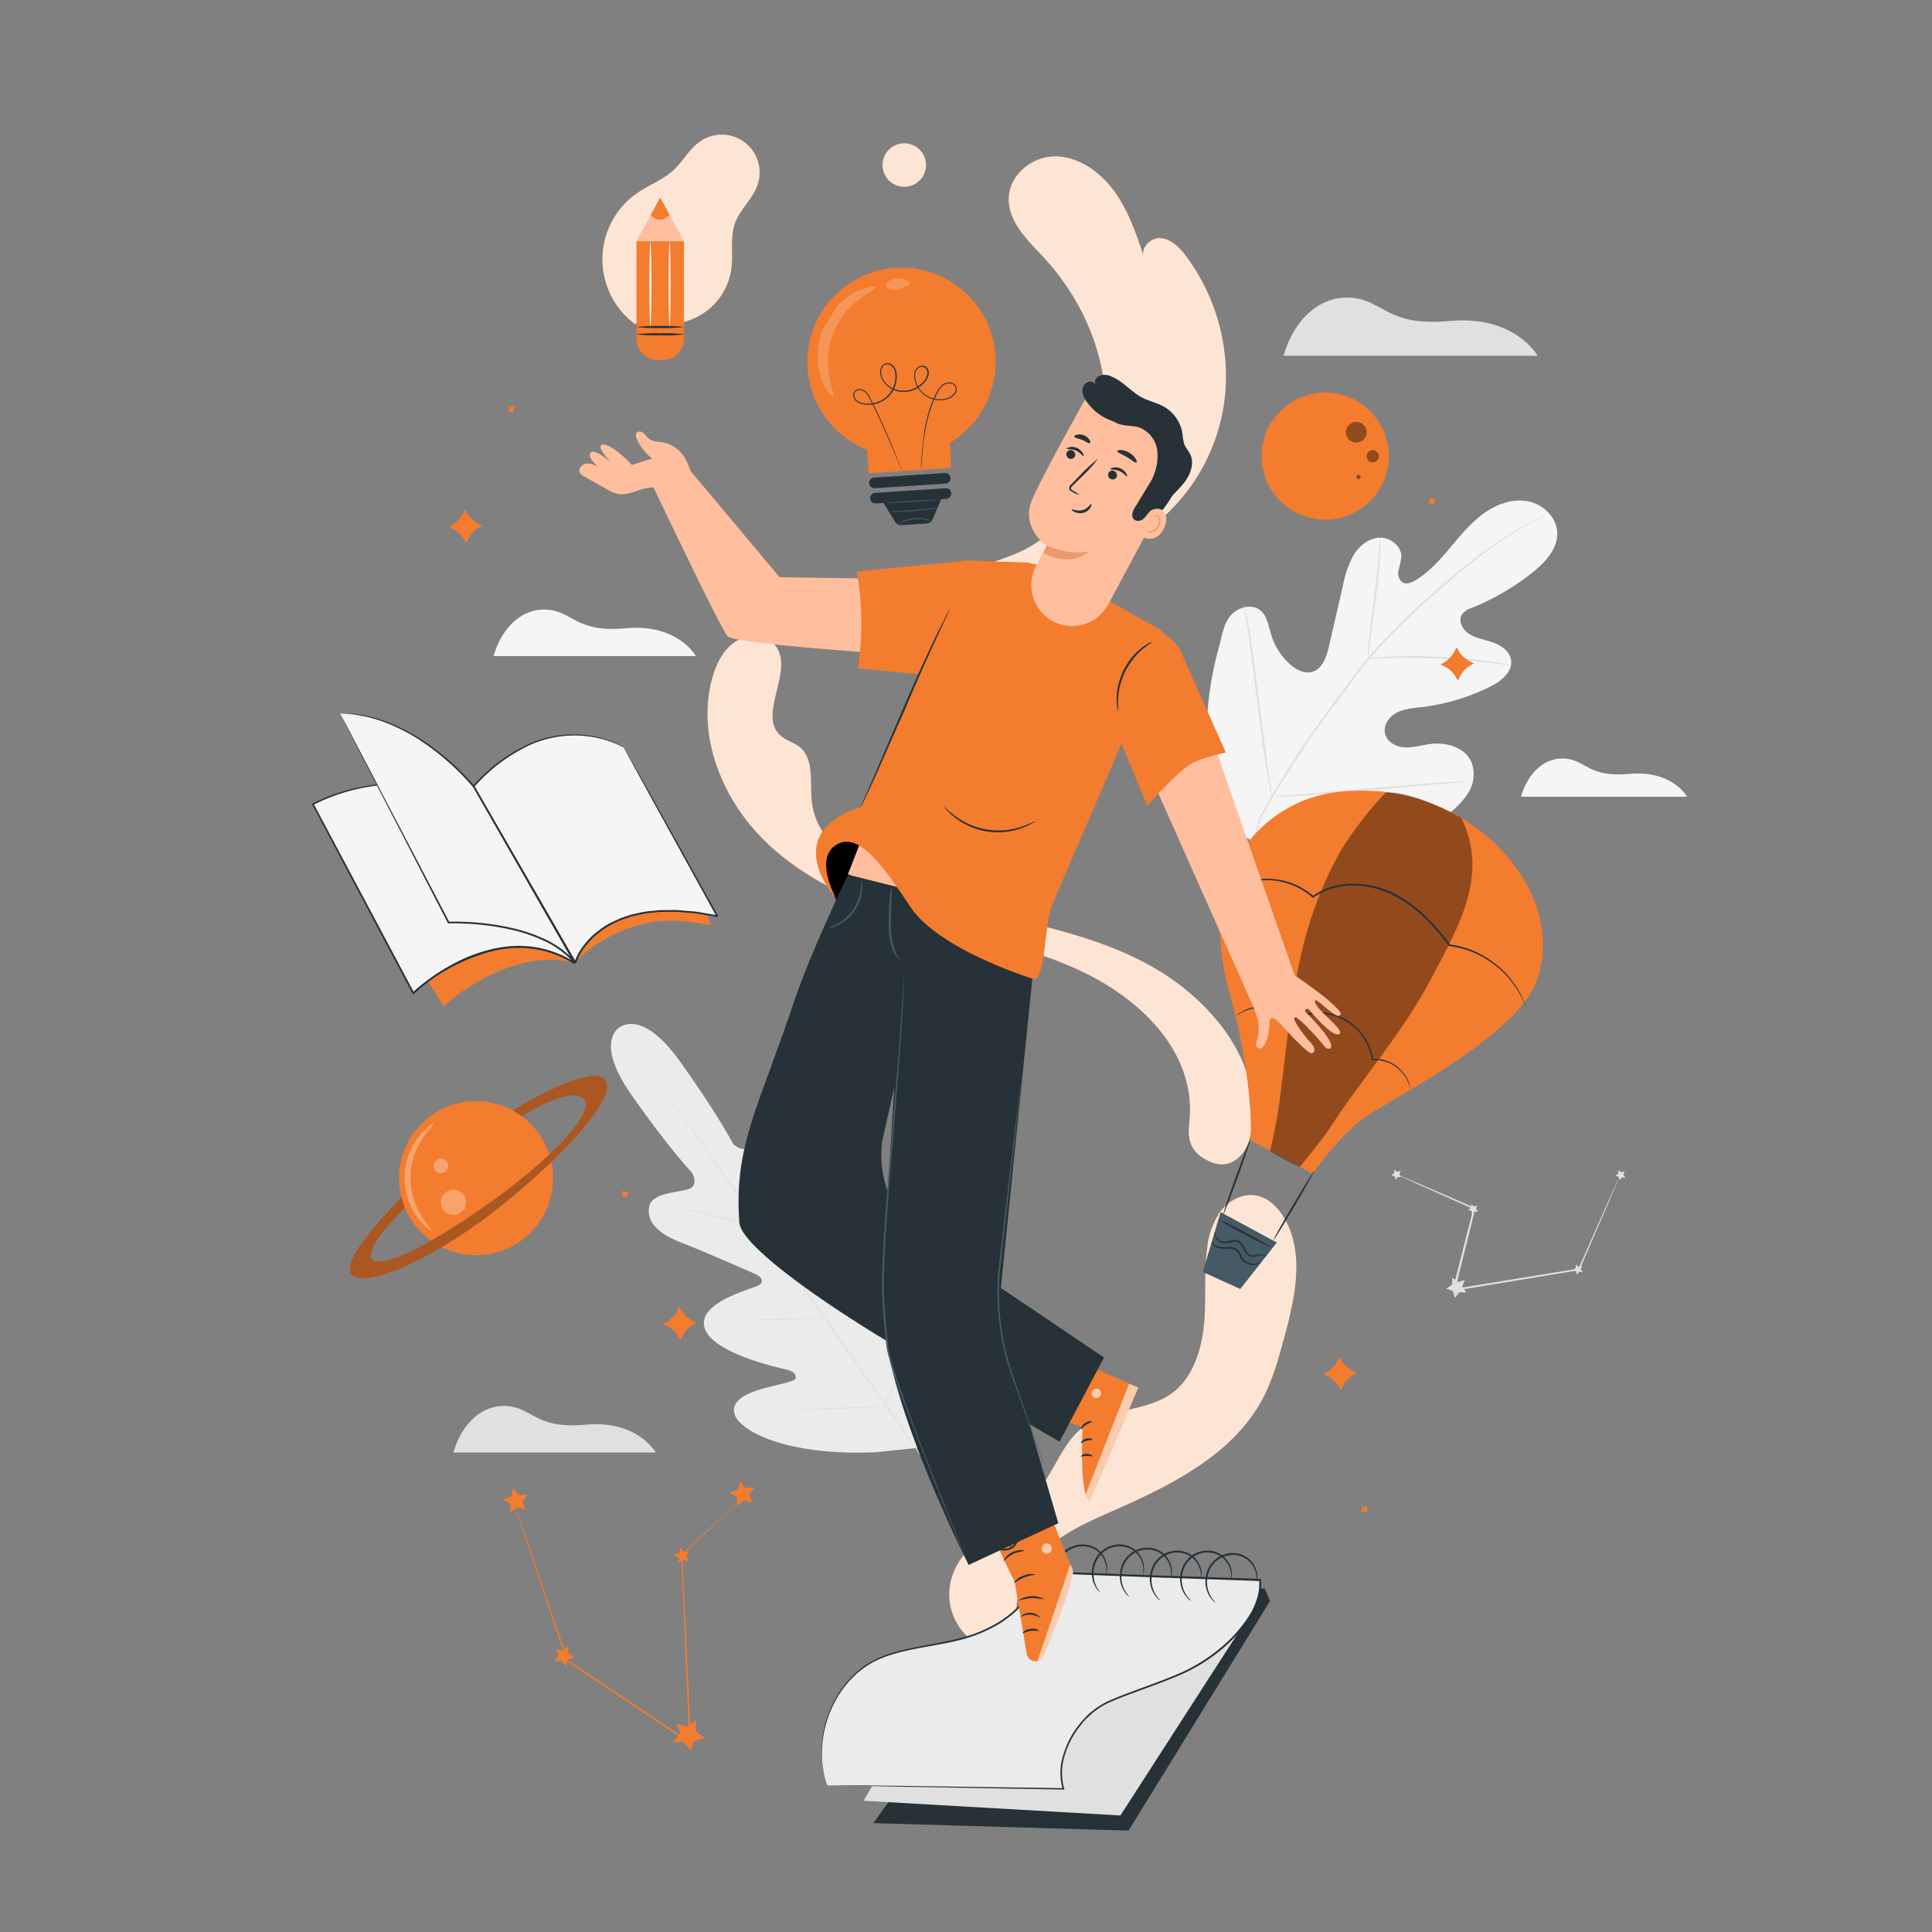 <svg xmlns="http://www.w3.org/2000/svg" xmlns:xlink="http://www.w3.org/1999/xlink" viewBox="0 0 500 500" xmlns:v="https://vecta.io/nano"><rect x="0" y="0" width="500" height="500" fill="#808080" stroke="none"/><style><![CDATA[.B{fill:#f37c2f}.C{fill:#263238}.D{fill:#fff}.E{fill:#f5f5f5}.F{opacity:.8}.G{fill:#ffbe9d}.H{opacity:.4}.I{fill:#e0e0e0}.J{fill:#455a64}]]></style><path d="M332.18 92.08h65.75s-5.81-10.58-22.74-9c-16.16 1.47-17-5.21-25.2-6s-15.07 5.41-17.81 15z" class="I"/><path d="M160.32 265.9s-6.59 3.56 3 17.32 15.83 20.36 15.83 20.36 1.82 3.25-1 4.18-9.33.8-10.13 4.51c-.83 3.86 2.32 7 8.14 9.25s18.4 7.78 19.53 8.28 2.37 1.95.55 2.89-15.93 4.41-13.89 11 19.32 10.32 21.2 10.76 2.41 1.14 2.4 2.14-4.86 1.72-8.84 2.87-8.38 3.19-6.88 6.9 12.36 10.44 36.34 9.49l11.08-1.16 4.72-10.15c8.77-22.33 6-34.8 3-37.44s-6.38.86-8.77 4.24-4.67 7.72-5.62 7.4-1.43-1.05-1.23-3 2.37-19.46-3.19-23.56-13.48 8.08-15 9.49-2.45-.25-2.55-1.47-1.15-14.91-1.4-21.17-2.14-10.24-6.05-10.72-5.78 5.72-7.59 8.08-4.28-.43-4.28-.43-4.19-8.06-14-21.64-15.5-8.32-15.5-8.32" fill="#ebebeb"/><g class="I"><path d="M238.58 377.22l-30.45-43.39-27.7-39.35-8.46-11.87-2.3-3.24-.59-.84-.19-.3a4.36 4.36 0 0 0 .22.28l.62.82 2.35 3.2 8.55 11.81 27.78 39.29 30.37 43.44"/><path d="M177.12 312.83a4.23 4.23 0 0 1 .8.11l2.15.44 7 1.72 7 1.87 2.12.56a3.31 3.31 0 0 1 .77.23 3.63 3.63 0 0 1-.8-.1l-2.15-.45-7-1.77-7-1.82-2.12-.55a3 3 0 0 1-.77-.24zm20.5 4.17c-.1 0 .93-5.2 2.29-11.56s2.55-11.51 2.64-11.49-.93 5.19-2.3 11.56L197.62 317zm15.5 24.33a3.35 3.35 0 0 1 .35-.74l1.06-2 3.37-6.56 3.08-6.69.9-2.05a2.83 2.83 0 0 1 .37-.74 4.48 4.48 0 0 1-.24.79l-.8 2.09-3 6.76-3.47 6.52-1.16 1.91a4.44 4.44 0 0 1-.46.71zm-19.36.36a2.52 2.52 0 0 1 .75-.09l2.07-.12 6.81-.27 6.82-.16h2.07a4.39 4.39 0 0 1 .76 0 2.82 2.82 0 0 1-.76.1l-2.06.12-6.82.26-6.82.16h-2.06a3.26 3.26 0 0 1-.76 0zM204.71 365a4.59 4.59 0 0 1 1-.11l2.65-.16 8.73-.41 8.73-.3 2.65-.06a6.28 6.28 0 0 1 1 0 6.15 6.15 0 0 1-1 .11l-2.65.16-8.73.41-8.73.3-2.65.06a6.09 6.09 0 0 1-1 0zm24.1-1.2a6.17 6.17 0 0 1 .42-.95l1.26-2.55 4-8.45 3.72-8.59 1.09-2.62a6.91 6.91 0 0 1 .43-.94 5.18 5.18 0 0 1-.31 1l-1 2.66-3.63 8.64-4.11 8.42-1.36 2.5a6.8 6.8 0 0 1-.51.88z"/></g><path d="M321.8 216.22c-11.9-13.35-10.76-32.62-6.25-49.11.75-2.76 1.14-5.76 3-7.88s5.38-3.06 7.59-1.3c1.83 1.46 2.16 4.07 2.84 6.33a16.69 16.69 0 0 0 5 7.76c1.55 1.34 3.6 2.41 5.58 1.87 2.71-.76 3.77-4 4.41-6.77q1.77-7.73 3.56-15.46a26.84 26.84 0 0 1 2.77-8c1.48-2.42 4-4.4 6.76-4.51s5.69 2.17 5.6 5a26.31 26.31 0 0 1-.73 3.46 3 3 0 0 0 1.05 3.13c1 .59 2.31.07 3.33-.55 3.51-2.11 6.3-5.24 8.95-8.39s5.27-6.38 8.58-8.81 7.45-4 11.46-3.28 7.64 4.16 7.72 8.27-3.12 7.55-6.34 10.11a63.37 63.37 0 0 1-15.68 9.19 5.18 5.18 0 0 0-2.69 1.8c-1 1.7.27 3.94 1.94 5 1.9 1.17 4.18 1.49 6.28 2.25s4.2 2.27 4.53 4.49c.46 3.09-2.6 5.49-5.38 6.88a54.43 54.43 0 0 1-17.74 5.3c-2.21.26-4.5.41-6.48 1.44s-3.55 3.29-3 5.47 2.92 3.41 5.14 3.51 4.4-.59 6.61-.87c4.13-.54 9 .88 10.62 4.74a9 9 0 0 1-.9 8 20.64 20.64 0 0 1-5.8 5.83 54.6 54.6 0 0 1-26.44 10.56c-9.52 1-17.88-.14-25.87-5.41" class="E"/><g class="I"><path d="M324.22 217.82c2.16-6.44-.1-3.21 4.35-11a254.3 254.3 0 0 1 16.13-24.32q2.3-3.12 4.55-6.15c1.5-2 3-4 4.56-5.89a128.52 128.52 0 0 1 9.67-10.2c3.23-3.1 6.41-5.92 9.41-8.54s5.84-5 8.52-7.05a101.56 101.56 0 0 1 13.37-8.77c1.65-.91 3-1.57 3.85-2l1-.49.35-.15a1.93 1.93 0 0 1-.33.2l-1 .54-3.8 2.09a105.85 105.85 0 0 0-13.22 8.91c-2.66 2.07-5.48 4.46-8.46 7.08s-6.14 5.46-9.36 8.56a131.24 131.24 0 0 0-9.61 10.18c-1.56 1.86-3 3.85-4.53 5.87l-4.55 6.15A261.69 261.69 0 0 0 329 207.05c-4.46 7.77-2.22 4.49-4.42 10.89"/><path d="M354 170.48a6.27 6.27 0 0 1 0-1.24c0-.8.13-2 .26-3.37.26-2.85.76-6.76 1.32-11.07s1-8.22 1.21-11.06l.24-3.36a5.41 5.41 0 0 1 .13-1.23 6.09 6.09 0 0 1 .07 1.24c0 .79 0 2-.07 3.37-.12 2.86-.5 6.79-1.07 11.11l-1.46 11-.42 3.35a5.77 5.77 0 0 1-.21 1.26z"/><path d="M391 172.25a7.07 7.07 0 0 1-1.45-.16l-3.95-.54c-3.33-.42-8-.83-13.08-1.07s-9.77-.24-13.14-.15c-1.68 0-3 .1-4 .14a8.78 8.78 0 0 1-1.47 0 7.94 7.94 0 0 1 1.46-.22c.94-.1 2.3-.22 4-.3 3.37-.19 8-.24 13.18 0a131 131 0 0 1 13.11 1.23c1.66.25 3 .51 3.93.7a7.59 7.59 0 0 1 1.41.37zm-61.84 34.01a1.56 1.56 0 0 1-.14-.49l-.31-1.43-.95-5.28c-.75-4.47-1.59-10.68-2.43-17.55l-2.27-17.56-.79-5.3-.21-1.45a2.77 2.77 0 0 1 0-.51 1.88 1.88 0 0 1 .15.49l.3 1.43c.26 1.24.58 3 .95 5.28.75 4.47 1.59 10.68 2.43 17.55l2.27 17.56.79 5.31.21 1.44a2 2 0 0 1 0 .51z"/><path d="M379.93 202.23a1.68 1.68 0 0 1-.51.08l-1.48.14-5.44.44-17.93 1.62-18 1.47-5.45.27h-1.48a1.76 1.76 0 0 1-.52 0 2.05 2.05 0 0 1 .51-.08l1.48-.14 5.44-.44 17.93-1.62 18-1.46 5.46-.28h1.48a2.09 2.09 0 0 1 .51 0zM419.31 304a2.15 2.15 0 0 1-.16.47l-.55 1.33-2.13 5-7.71 17.83-.05.1h-.11l-24.22 4-8.12 1.33-.37.06.09-.36 5.34-21.05.11.23-14.23-6.36-3.93-1.79-1-.48a1.79 1.79 0 0 1-.34-.19l.36.13 1.05.43 4 1.69 14.3 6.2.16.07v.16l-5.25 21.08-.28-.3 8.12-1.34 24.23-3.94-.17.13 7.87-17.75 2.25-5 .6-1.31a3.31 3.31 0 0 1 .14-.37z"/><path d="M379.1 331.25l-.67 1.74 1.06 1.54-1.86-.09-1.13 1.48-.49-1.8-1.76-.62 1.56-1.02.05-1.86 1.45 1.17 1.79-.54zM362.47 303l-.33.87.52.76-.92-.05-.56.74-.25-.89-.87-.31.77-.51.03-.93.72.58.89-.26zm46.97 24.56l-.33.87.52.76-.92-.04-.56.74-.25-.9-.87-.3.77-.51.02-.93.73.58.89-.27zm-27.11-15.59l-.33.86.53.77-.93-.05-.56.74-.24-.9-.88-.3.78-.51.02-.93.72.58.89-.26zm38.11-8.84l-.33.87.53.76-.93-.04-.56.74-.24-.9-.88-.31.78-.5.02-.93.72.58.89-.27zm-303.1 72.78h52.36s-4.63-8.43-18.11-7.2c-12.87 1.17-13.52-4.15-20.07-4.8s-11.99 4.36-14.18 12z"/></g><path d="M127.74 169.79h52.35s-4.63-8.42-18.11-7.2c-12.86 1.18-13.52-4.14-20.06-4.79s-12 4.36-14.18 11.99zm265.88 36.41h43s-3.8-6.92-14.87-5.92c-10.58 1-11.12-3.4-16.49-3.94s-9.85 3.59-11.64 9.86z" class="E"/><use xlink:href="#B" class="B"/><g class="F D"><use xlink:href="#B"/></g><use xlink:href="#C" class="B"/><g class="F D"><use xlink:href="#C"/></g><path d="M231.88,37.52a5.62,5.62,0,1,0,.92-.29" class="B"/><g class="F D"><path d="M231.88,37.52a5.62,5.62,0,1,0,.92-.29"/></g><use xlink:href="#D" class="B"/><g class="F D"><use xlink:href="#D"/></g><use xlink:href="#E" class="B"/><g class="F D"><use xlink:href="#E"/></g><path d="M164.71 62.42H177a0 0 0 0 1 0 0v25.33a5.41 5.41 0 0 1-5.41 5.41h-1.46a5.41 5.41 0 0 1-5.41-5.41V62.42a0 0 0 0 1-.01 0z" class="B"/><path d="M164.71 62.42l6.14-11.27L177 62.42h-12.29z" class="G"/><path d="M168.42,55.61s1.87,2.81,4.87,0l-2.43-4.46Z" class="B"/><path d="M177.17 86.52a39 39 0 0 1-6.25.25 38.85 38.85 0 0 1-6.24-.25 38.85 38.85 0 0 1 6.24-.25 39 39 0 0 1 6.25.25zm-.17-1.89a37.41 37.41 0 0 1-6.12.25 37.41 37.41 0 0 1-6.12-.25 39.6 39.6 0 0 1 6.12-.24 39.6 39.6 0 0 1 6.12.24z" class="C"/><path d="M168.32 62.6c.13 0 .25 4.9.25 10.95s-.12 11-.25 11-.25-4.91-.25-11 .11-10.95.25-10.95zm4.97 0c.14 0 .25 4.9.25 10.95s-.11 11-.25 11-.25-4.91-.25-11 .11-10.95.25-10.95z" fill="#fafafa"/><path d="M271.49 408.72l55.83 2.39 1.35 3.25-36.6 59.4-66.06-1.93 45.48-63.11z" class="C"/><path d="M223.51 466.04l66.45 3.8 34.72-53.87-24.38 1.98-61.69 21.72-15.1 26.37z" class="I"/><path d="M214.17 462.05l61 1c-2.53-7.81 3.44-18.8 11.65-22.5 5.44-2.45 15.67-5.63 20.95-8.34 10-5.15 19.1-14.89 18.31-23.26l-25.08-.83-32-1.24c-2.68 7.94-8.4 13.13-17.1 16.26-7.78 2.8-16.64 2.79-24.24 6-12.22 5.12-18.09 21.71-13.54 32.94" fill="#ebebeb"/><g class="C"><path d="M214.17 462.05s-.06-.13-.15-.4l-.42-1.17a14.21 14.21 0 0 1-.52-2 20.31 20.31 0 0 1-.42-2.78 28.56 28.56 0 0 1 .48-7.76 29 29 0 0 1 3.92-9.68 23.55 23.55 0 0 1 1.75-2.46l1-1.2 1.13-1.15a10.55 10.55 0 0 1 1.22-1.09l1.31-1.05a22.44 22.44 0 0 1 3-1.78c4.23-2.13 9.28-3 14.54-4 2.64-.48 5.36-1 8.08-1.73a37.79 37.79 0 0 0 8.05-3.24 26.58 26.58 0 0 0 3.75-2.46 22.52 22.52 0 0 0 3.33-3.15 24 24 0 0 0 4.64-8.18l.06-.17h.17l26.65 1 28.62.94 1.78.06h.22v.22a13.62 13.62 0 0 1-.8 5.64 21.44 21.44 0 0 1-1.12 2.6 25.14 25.14 0 0 1-1.46 2.4 37.13 37.13 0 0 1-7.56 8 44.85 44.85 0 0 1-9.13 5.63c-3.22 1.45-6.48 2.63-9.67 3.81s-6.35 2.3-9.34 3.6a18.66 18.66 0 0 0-4.11 2.5c-.65.46-1.19 1.05-1.78 1.56s-1.1 1.13-1.57 1.76a22.66 22.66 0 0 0-4.27 8 14.9 14.9 0 0 0-.15 8.54l.09.27h-.28l-44.39-.78-12.31-.25-3.22-.09h-1.11 1.11 3.23l12.31.14 44.38.62-.19.26a15.2 15.2 0 0 1 .13-8.78 22.85 22.85 0 0 1 4.33-8.18c.47-.64 1.06-1.19 1.59-1.79s1.16-1.13 1.82-1.61a18.48 18.48 0 0 1 4.2-2.55c3-1.32 6.18-2.45 9.37-3.63s6.44-2.37 9.63-3.81a43.86 43.86 0 0 0 9-5.58 36.53 36.53 0 0 0 7.46-7.88 26.92 26.92 0 0 0 1.45-2.32 21 21 0 0 0 1.09-2.53 13.21 13.21 0 0 0 .78-5.43l.24.22-1.79-.05-28.61-1-26.66-1 .23-.16a24.68 24.68 0 0 1-4.74 8.33 22.8 22.8 0 0 1-3.4 3.2 26 26 0 0 1-3.82 2.49 37.53 37.53 0 0 1-8.14 3.26c-2.75.75-5.48 1.25-8.12 1.72-5.26.94-10.29 1.82-14.46 3.9a21.76 21.76 0 0 0-2.93 1.74c-.46.32-.87.69-1.3 1a10.37 10.37 0 0 0-1.21 1.08l-1.16 1.15c-.36.38-.67.8-1 1.19a22.1 22.1 0 0 0-1.75 2.42 28.6 28.6 0 0 0-3.93 9.58 28.07 28.07 0 0 0-.55 7.7 19.33 19.33 0 0 0 .38 2.77 14.24 14.24 0 0 0 .48 2l.38 1.19c.09.28.16.38.16.38z"/><path d="M286.19 407.87s.08-.39.14-1.09a6.15 6.15 0 0 0-.48-2.88 5.91 5.91 0 0 0-2.88-3.1 6.6 6.6 0 0 0-8.86 3.4 7.39 7.39 0 0 0-.59 4.25 7.28 7.28 0 0 0 1 2.74l.63.91a2.88 2.88 0 0 1-.78-.8 6.69 6.69 0 0 1-1.23-2.79 7.51 7.51 0 0 1 .51-4.5 7 7 0 0 1 9.48-3.62 6.16 6.16 0 0 1 3 3.38 5.85 5.85 0 0 1 .34 3 4.29 4.29 0 0 1-.2.81c-.02.21-.06.29-.08.29z"/><path d="M295.76 407.87c-.05 0 .08-.39.14-1.09a6.28 6.28 0 0 0-.48-2.88 5.94 5.94 0 0 0-2.89-3.1 6.61 6.61 0 0 0-8.86 3.4 7.38 7.38 0 0 0-.58 4.25 7.12 7.12 0 0 0 1 2.74l.63.91a2.67 2.67 0 0 1-.79-.8 6.82 6.82 0 0 1-1.23-2.79 7.6 7.6 0 0 1 .52-4.5 7 7 0 0 1 9.47-3.62 6.16 6.16 0 0 1 3 3.38 6 6 0 0 1 .35 3 3.55 3.55 0 0 1-.21.81.71.71 0 0 1-.07.29z"/><path d="M303 408.37s.06-.4.08-1.1a6.23 6.23 0 0 0-.64-2.85 5.92 5.92 0 0 0-3.06-2.92 6.66 6.66 0 0 0-5.14.1 6.74 6.74 0 0 0-3.51 3.78 7.43 7.43 0 0 0-.35 4.28 7.17 7.17 0 0 0 1.2 2.68l.68.87a2.68 2.68 0 0 1-.83-.75 6.76 6.76 0 0 1-1.39-2.72 7.59 7.59 0 0 1 .26-4.52 7 7 0 0 1 9.26-4.15 6.16 6.16 0 0 1 3.19 3.2 5.86 5.86 0 0 1 .52 3 3.57 3.57 0 0 1-.16.82c-.03.19-.11.28-.11.28z"/><path d="M310.81 408.81v-1.1a6.12 6.12 0 0 0-.79-2.81 5.9 5.9 0 0 0-3.21-2.76 6.6 6.6 0 0 0-8.43 4.34 7.36 7.36 0 0 0-.12 4.29 7.27 7.27 0 0 0 1.34 2.62l.72.83a2.8 2.8 0 0 1-.87-.71 6.81 6.81 0 0 1-1.53-2.64 7.59 7.59 0 0 1 0-4.53 7.08 7.08 0 0 1 3.51-4.26 7 7 0 0 1 5.52-.37 6.2 6.2 0 0 1 3.36 3 5.9 5.9 0 0 1 .67 3 4.16 4.16 0 0 1-.11.82c-.01.19-.04.28-.06.28z"/><path d="M318.61 408.63v-1.1a6.13 6.13 0 0 0-.87-2.79 5.93 5.93 0 0 0-3.28-2.67 6.59 6.59 0 0 0-8.31 4.58 7.31 7.31 0 0 0 1.41 6.87l.75.8a2.55 2.55 0 0 1-.89-.67 6.92 6.92 0 0 1-1.6-2.6 7.57 7.57 0 0 1-.11-4.53 7.11 7.11 0 0 1 3.39-4.36 7 7 0 0 1 5.5-.52 6.22 6.22 0 0 1 3.45 2.92 5.93 5.93 0 0 1 .75 3 3.92 3.92 0 0 1-.09.83c-.05.14-.08.24-.1.24z"/><path d="M325.19 409.5v-1.1a6.11 6.11 0 0 0-.76-2.82 5.93 5.93 0 0 0-3.17-2.79 6.59 6.59 0 0 0-8.48 4.24 7.35 7.35 0 0 0 1.13 6.92l.72.84a2.73 2.73 0 0 1-.86-.72 6.67 6.67 0 0 1-1.5-2.66 7.55 7.55 0 0 1 .07-4.53 7.08 7.08 0 0 1 3.56-4.22 7 7 0 0 1 5.52-.3 6.13 6.13 0 0 1 3.32 3.06 5.87 5.87 0 0 1 .64 3 4 4 0 0 1-.12.82c-.02.17-.05.27-.07.26z"/></g><path d="M354,204.65a54.58,54.58,0,0,0-8.27.38,34.39,34.39,0,0,0-30,34.29,61.3,61.3,0,0,0,2.13,16.35c4.81,17.06,6.29,32.09,5.74,39.42l16.1,8.65s7.45-10.71,14.65-15.33,31.16-17,40.65-29.65c6.11-8.18,7.29-25-7.29-39.66A49.43,49.43,0,0,0,354,204.65Z" class="B"/><path d="M315.9 313.71l14.54 7.86-9.46 12.02-9.7-4.4 4.62-15.48z" class="J"/><path d="M316.61 314.2c-.13-.05 1.31-4.37 3.22-9.64s3.56-9.52 3.69-9.47-1.31 4.36-3.22 9.64-3.56 9.51-3.69 9.47zm12.92 6.8c-.12-.07 2.16-4.15 5.08-9.11S340 303 340.13 303s-2.16 4.15-5.09 9.11-5.4 8.94-5.51 8.89z" class="C"/><g class="H"><path d="M358.8 205.11c-.65 0-8.65 9.4-12.19 15.74-11.91 21.33-12.45 42.08-15.75 66.28-.47 3.46-2.19 10.91-2.16 10.74 1.76 1.38 7.68 4.13 7.68 4.13s5.59-6.74 7.81-10.13c8.88-13.57 18.53-24.16 26.14-38.49s14.93-27 7.89-41.66c0 0-12.22-7.02-19.42-6.61z"/></g><path d="M395 260.9a2.68 2.68 0 0 1-.21-.46l-.56-1.35a24.17 24.17 0 0 0-2.81-4.73 24.6 24.6 0 0 0-6.17-5.76 23.62 23.62 0 0 0-10.13-3.75H375l-.06-.08a57.13 57.13 0 0 0-6.49-7.46 32.74 32.74 0 0 0-8.87-6.1 22.79 22.79 0 0 0-10.49-2 17.31 17.31 0 0 0-9.17 3.06l-.15.1-.13-.12a18 18 0 0 0-9.8-4.35 17.67 17.67 0 0 0-8.33 1.06 18.7 18.7 0 0 0-4.78 2.69l-1.12.94a2.52 2.52 0 0 1-.39.32 4.37 4.37 0 0 1 .34-.37 15.8 15.8 0 0 1 1.08-1 17.55 17.55 0 0 1 4.78-2.83 17.77 17.77 0 0 1 8.47-1.18 18.29 18.29 0 0 1 10.05 4.39h-.28a17.71 17.71 0 0 1 9.41-3.17 23.32 23.32 0 0 1 10.71 2 33 33 0 0 1 9 6.21 55.8 55.8 0 0 1 6.52 7.55l-.15-.09a23.63 23.63 0 0 1 10.28 3.88 24.69 24.69 0 0 1 6.19 5.91 22.74 22.74 0 0 1 2.72 4.84c.25.59.39 1.07.5 1.38a3.87 3.87 0 0 1 .16.47zm-29.94 21.25a10.38 10.38 0 0 0-1.39-3.49 9.5 9.5 0 0 0-3.09-3 8.65 8.65 0 0 0-5.33-1.26h-.2v-.2a14.23 14.23 0 0 0-8.61-10.86 14.36 14.36 0 0 0-6.25-.95 14.09 14.09 0 0 0-5.59 1.61l-.15.08-.12-.13a10.2 10.2 0 0 0-5.59-3 11.27 11.27 0 0 0-5 .16 11.73 11.73 0 0 0-4 2s.06-.09.21-.22l.68-.57a10.09 10.09 0 0 1 3-1.45 11.3 11.3 0 0 1 5.15-.26 10.44 10.44 0 0 1 5.85 3.09l-.27-.05a14.55 14.55 0 0 1 5.74-1.66 14.74 14.74 0 0 1 6.46 1 14.2 14.2 0 0 1 6.17 4.82 14.37 14.37 0 0 1 2.68 6.43l-.23-.18a9 9 0 0 1 5.55 1.39 9.64 9.64 0 0 1 3.12 3.13 8.38 8.38 0 0 1 1.06 2.64 6.65 6.65 0 0 1 .11.74 1.17 1.17 0 0 1 .04.19zm-37.43 43.21s-.16-.2-.53-.36a2.63 2.63 0 0 0-1.7.06 5.14 5.14 0 0 1-1.29.23 2 2 0 0 1-1.44-.63c-.77-.81-1.06-2-1.79-2.77a1.68 1.68 0 0 0-1.34-.57 8.37 8.37 0 0 0-1.52.31 3.41 3.41 0 0 1-1.52.08 2.91 2.91 0 0 1-2.15-2.23 1.16 1.16 0 0 1 0-.68s0 .24.17.64a2.94 2.94 0 0 0 1 1.39 2.3 2.3 0 0 0 1.05.47 3 3 0 0 0 1.33-.12 8 8 0 0 1 1.61-.34 2.14 2.14 0 0 1 1.72.71c.85 1 1.11 2.1 1.76 2.79a1.63 1.63 0 0 0 1.12.54 4.62 4.62 0 0 0 1.19-.17 2.62 2.62 0 0 1 1.87.12c.42.24.48.53.46.53zm1.67-2.36a61.46 61.46 0 0 1-7.09-3.5 64.91 64.91 0 0 1-6.87-3.94 64.09 64.09 0 0 1 7.1 3.5 65.34 65.34 0 0 1 6.86 3.94zm-2.89 3.69l-.55.26-.66.32a2.46 2.46 0 0 1-1 .13 4.16 4.16 0 0 1-2.4-.93 3.29 3.29 0 0 1-.91-1.25 4.55 4.55 0 0 0-.71-1.31 3.37 3.37 0 0 0-2.63-.76 6.06 6.06 0 0 1-2.53-.24 2.36 2.36 0 0 1-1.28-1.17c-.16-.39-.1-.64-.08-.63s.06.22.26.54a2.28 2.28 0 0 0 1.23.93 6 6 0 0 0 2.38.11 3.74 3.74 0 0 1 3 .88 5 5 0 0 1 .78 1.45 3 3 0 0 0 .77 1.11 4.06 4.06 0 0 0 2.13.92 3 3 0 0 0 1.56-.28c.41-.11.64-.11.64-.08z" class="C"/><use xlink:href="#F" class="B"/><use xlink:href="#F" class="H"/><path d="M324.64 261.16l.83 2.59a8.2 8.2 0 0 1 .27 2.7 12.52 12.52 0 0 1-.57 3.32c-.41 1 .55 1.92 1.36 1.44s2-3.08 2-6.42 3.34.66 4.61 2.1 5.41 5.71 6.16 5.67c1.1-.06 1.24-1.25-.06-2.66s-4.91-5.9-4.12-6.54 7.15 6.79 7.15 6.79 1.1 1.81 2 1.11c1.7-1.27-5.65-8.66-6.37-9.34-.49-.48.34-1.2.85-.66s6.18 7.55 7.92 6.27c1.33-1-6-6.13-6.36-8.23s5.16 4.47 6.39 3.49c.47-.37.76-.71-3-4-1.8-1.62-8.66-6.42-8.66-6.42l-20.64-59.09-15.94 9.13zM201.77 149.4l-23.06-27.52h0a16.06 16.06 0 0 0-1.13-2.75 8.65 8.65 0 0 0-5.44-4.54c-1.46-.32-3.14-.16-4.29-1.12-.51-.43-.85-1-1.39-1.44s-1.43-.48-1.78.09a1.57 1.57 0 0 0 .1 1.38 12.83 12.83 0 0 0 4 5.16l-5.25 1.66s-4.87-5.29-7.37-5.28 2 4.73 2 4.73-4-3.7-5.24-2.66 1.94 3.79 1.94 3.79a5.3 5.3 0 0 0-3.25-.91c-1.13.19-2.1 1.52-1.49 2.49a2.6 2.6 0 0 0 1 .81l6.14 3.42a7.43 7.43 0 0 0 3.28 1.2c3.12.1 5.49-1.83 8.6-1.75 0 0 17.39 36.61 19.15 38.5s40 4.46 40 4.46l22.11-19.05z" class="G"/><path d="M271.05,348.83l23.55,10.25L282,388.45c-2.74-1.37-1.84-19-1.84-19l-15.36-5.95Z" class="B"/><g opacity=".6" class="D"><path d="M282.77,359.84a1.31,1.31,0,0,1,1.73-.25,1.26,1.26,0,0,1,.25,1.71,1.37,1.37,0,0,1-1.82.25,1.3,1.3,0,0,1-.07-1.81"/></g><path d="M294.6,359.08l-2.42-.94L281,386.65s0,1.56,1,1.8Z" opacity=".6" class="D"/><g class="C"><path d="M279.79 369.88c.15.05.52-.64 1.29-1.14s1.52-.63 1.52-.78-.92-.3-1.83.33-1.12 1.56-.98 1.59zm-.05 3.62c.13.1.64-.42 1.46-.65s1.51-.09 1.57-.23-.72-.59-1.73-.29-1.43 1.11-1.3 1.17zm2.94 3.34c.09-.12-.55-.63-1.49-.6s-1.54.57-1.45.68.69-.12 1.47-.13 1.39.21 1.47.05zm-6.24-8.71c.16 0 .24-.75.65-1.53s.93-1.31.84-1.44-.87.26-1.33 1.19-.3 1.8-.16 1.78zm-3.18-2.2c.06 0 .39-.5.62-1.47a6.86 6.86 0 0 0 .19-1.74 7.63 7.63 0 0 0-.08-1 1.94 1.94 0 0 0-.16-.59.67.67 0 0 0-.73-.39.83.83 0 0 0-.6.48 2.18 2.18 0 0 0-.16.59 5.61 5.61 0 0 0 .23 2.79c.33.95.77 1.41.82 1.37s-.23-.57-.46-1.48a6.64 6.64 0 0 1-.17-1.63 6.52 6.52 0 0 1 .1-1c.05-.34.16-.61.34-.63s.08 0 .15.1a2 2 0 0 1 .11.44 8.23 8.23 0 0 1 .11 1 8.54 8.54 0 0 1-.07 1.65 11.28 11.28 0 0 0-.24 1.51z"/><path d="M273.54 365.84s-.34-.55-1.25-1a5.1 5.1 0 0 0-1.7-.49 4.58 4.58 0 0 0-1 0 1.35 1.35 0 0 0-1.15.62.76.76 0 0 0 .15.79 2.28 2.28 0 0 0 .48.38 3.59 3.59 0 0 0 1 .43 3.7 3.7 0 0 0 1.78 0c1-.25 1.44-.77 1.4-.8a13.5 13.5 0 0 1-1.47.42 3.66 3.66 0 0 1-1.58-.12 3.39 3.39 0 0 1-.84-.4c-.29-.18-.49-.4-.41-.5a.89.89 0 0 1 .7-.31 5.17 5.17 0 0 1 1 0 5.77 5.77 0 0 1 1.59.34c.76.32 1.25.7 1.3.64z"/></g><path d="M252.91,389.17l9.74,20.41L265.7,428a2.31,2.31,0,0,0,2.82,1.87h0a2.29,2.29,0,0,0,1.61-1.38c1.79-4.43,8.3-20.78,7.5-22.23-.92-1.68-8.85-22.21-8.85-22.21Z" class="B"/><path d="M268.52,429.82l8.48-25,.4.87a3.49,3.49,0,0,1,.17,2.4c-.62,2.13-2.45,8-7.38,20.32a2.3,2.3,0,0,1-1.67,1.41Z" opacity=".6" class="D"/><g opacity=".6" class="D"><path d="M269.78,400.07a1.39,1.39,0,0,0,.4,1.82,1.35,1.35,0,0,0,1.82-.38,1.49,1.49,0,0,0-.44-1.93,1.39,1.39,0,0,0-1.84.61"/></g><g class="C"><path d="M269.18 418.69a5 5 0 0 0-5.11-.18s.15-.32.6-.6a3.58 3.58 0 0 1 2-.51 3.63 3.63 0 0 1 1.95.64c.44.32.6.61.56.65zm-.18 3.42a17.25 17.25 0 0 0-2.22-.06 19.15 19.15 0 0 0-2.13.64c-.11-.08.69-1 2.06-1.14a2.56 2.56 0 0 1 2.29.56zm1.32-8.19a22.54 22.54 0 0 0-3.42-.33 21.25 21.25 0 0 0-3.38.66 6.31 6.31 0 0 1 6.8-.33zm-2.44-6.45c0 .15-1.35.18-2.86.8s-2.52 1.49-2.62 1.38a4.5 4.5 0 0 1 2.44-1.85 4.45 4.45 0 0 1 3.04-.33zm-2.71-6.07a11.51 11.51 0 0 0-3 .76 11.08 11.08 0 0 0-2.42 1.91c-.05 0 .05-.39.41-.87a4.88 4.88 0 0 1 1.8-1.49 4.93 4.93 0 0 1 2.27-.52c.6.02.95.16.94.21zm-3.48-.4a2.33 2.33 0 0 1-.38-.77 6.05 6.05 0 0 1-.29-2.32 2.63 2.63 0 0 1 .51-1.61.93.93 0 0 1 1-.25 1.56 1.56 0 0 1 .75.79 3.27 3.27 0 0 1-1.38 3.94 3.81 3.81 0 0 1-4.22-.28 1.31 1.31 0 0 1-.5-1 .91.91 0 0 1 .67-.83 3.29 3.29 0 0 1 1.68.1 6.46 6.46 0 0 1 2.13 1c.45.31.65.54.63.57a10 10 0 0 0-2.84-1.2 2.93 2.93 0 0 0-1.47-.05.49.49 0 0 0-.37.45.94.94 0 0 0 .37.62 3.39 3.39 0 0 0 3.66.21 2.84 2.84 0 0 0 1.26-3.37 1.05 1.05 0 0 0-.5-.57.49.49 0 0 0-.57.12 2.32 2.32 0 0 0-.46 1.36 8.87 8.87 0 0 0 .32 3.09z"/><path d="M285.73 351.32l-26.71-18 8.84-86.79-25.3-14.77-23.13-5.36s-9.66 20.1-14 33c-9.14 27.37-15.55 37.18-14.08 57 .46 6.28 23.64 22 38.28 30.71a47.57 47.57 0 0 0 .78 5.19c5 22.62 20.28 52.7 20.28 52.7l23.2-10.79-7.48-25.65 7.8 4.55zm-57.41-56l3.12-13.91-1.69 26.93a27.64 27.64 0 0 1-1.43-12.99z"/></g><path d="M250.73 405a2.21 2.21 0 0 1-.18-.37l-.49-1.09-1.79-4.23-6.4-15.65-9-23.43-2.29-6.89-.94-3.65-.18-.94-.11-.95-.21-1.9q-.42-3.84-.67-7.82l-.21-4V330c.4-10.9 1.31-21.24 2.07-30.65l2.09-25 1.2-16.86.24-4.58.07-1.2a1.51 1.51 0 0 1 0-.4 2.38 2.38 0 0 1 0 .4v1.2c0 1.05-.05 2.6-.14 4.59-.17 4-.52 9.76-1.05 16.88l-2 25c-.76 9.41-1.63 19.75-2 30.62-.08 1.36 0 2.7 0 4.05s.12 2.67.21 4q.24 4 .65 7.79l.21 1.91.11.94c.05.31.12.61.18.92.2 1.22.6 2.41.92 3.6.71 2.35 1.48 4.64 2.26 6.87 3.14 8.89 6.25 16.8 8.85 23.45l6.26 15.7 1.71 4.27.43 1.11c.1.27.2.39.2.39zm-17.86-156.63s-.23-.14-.6-.49a6.31 6.31 0 0 1-1.13-1.82 19.44 19.44 0 0 1-1.14-6.88 58.24 58.24 0 0 1 .33-7 15.9 15.9 0 0 1 .4-2.85 16.91 16.91 0 0 1 0 2.88l-.19 6.92a22.37 22.37 0 0 0 1 6.77 7.73 7.73 0 0 0 .95 1.81l.38.66zm-9.98-20.65a5.82 5.82 0 0 1 .2 2.42 11.2 11.2 0 0 1-6.39 9.38 5.91 5.91 0 0 1-2.33.7c0-.08.87-.32 2.17-1a11.84 11.84 0 0 0 6.2-9.09c.17-1.48.06-2.41.15-2.41zm41.5 50.46v.26c0 .17 0 .46-.06.77q-.12 1.08-.3 3l-1.19 10.88-4.06 35.91a65.37 65.37 0 0 0 1.31 19.7 68 68 0 0 0 2.41 8.3l2.5 7.14 3.59 10.35 1 2.82.24.74a.8.8 0 0 1 .06.25s0-.07-.11-.24-.17-.42-.28-.72l-1-2.79-3.74-10.29-2.56-7.12a67.56 67.56 0 0 1-2.47-8.35 64.94 64.94 0 0 1-1.37-19.84l4.21-35.9 1.35-10.87.39-3c0-.31.08-.56.11-.76a.85.85 0 0 1-.03-.24z" class="J"/><path d="M219.43 226.25l4.1-10.47 9.35 13.94-12.47-3.11" class="G"/><path d="M317.25 194.78l-11.09-24.87c-1.33-4-3.82-4.62-5.9-6.94l-27.79-15.67c-20.26-8.3-31.29 19.52-31.29 19.52l-18.41 42c-21.65 7.17-6.32 23.8-6.32 23.8s-5.89-10.24-.09-13.93c6.06-3.87 12.78 6.32 19.24 16 7.63 11.42 32.41 18.84 32.41 18.84 2.9-3.06 2.09-13.75 4.36-19.49.72-1.81 17.88-41.56 17.88-41.56l6.65 16.11s8.52-10 12.66-11.58a47.13 47.13 0 0 1 7.69-2.23z" class="B"/><path d="M268 212.46a4.15 4.15 0 0 1-.84.59 16.25 16.25 0 0 1-2.53 1.19 18.09 18.09 0 0 1-17.56-2.71 15.57 15.57 0 0 1-2.05-1.9 3.26 3.26 0 0 1-.62-.81c.07-.07 1 1.06 2.88 2.43a18.79 18.79 0 0 0 17.23 2.66c2.22-.74 3.49-1.53 3.49-1.45z" class="C"/><path d="M222,173h0l17.15,1.62,27.44-29-16.14-.56-28.73,2.84A74.54,74.54,0,0,1,222,173Z" class="B"/><path d="M245.77 157.74a1.81 1.81 0 0 1-.21.53l-.69 1.48-2.54 5.43c-2.13 4.6-5 11-8 18.1l-8 18.14-2.54 5.44-.73 1.46a2.44 2.44 0 0 1-.29.5 3.31 3.31 0 0 1 .2-.54l.64-1.5 2.4-5.5 7.83-18.2c3.04-7.08 6-13.48 8.17-18.05l2.69-5.37.77-1.44a2.65 2.65 0 0 1 .3-.48zm52.35 8.43c.05.09-1 .64-2.47 1.88a17.74 17.74 0 0 0-2.31 2.39 19.58 19.58 0 0 0-2.18 3.45 20.39 20.39 0 0 0-1.36 3.84 17.47 17.47 0 0 0-.44 3.31c-.07 1.9.15 3.08.05 3.09a2.9 2.9 0 0 1-.2-.81 5.9 5.9 0 0 1-.14-1A10.4 10.4 0 0 1 289 181a15.68 15.68 0 0 1 .35-3.4 19 19 0 0 1 1.35-4 19.21 19.21 0 0 1 2.27-3.52 16.18 16.18 0 0 1 2.45-2.37 9.43 9.43 0 0 1 1.07-.76 6.12 6.12 0 0 1 .85-.51 2.62 2.62 0 0 1 .78-.27z" class="C"/><path d="M302.91 126.34l-16.09 30.08a10.62 10.62 0 0 1-13.69 4.68h0a10.61 10.61 0 0 1-5-14.64l2.77-5.22s-7-4.53-3.72-12.09c2.92-6.74 13.64-25.78 15.91-29.8l13.56 6.07a15.23 15.23 0 0 1 6.26 20.92z" class="G"/><path d="M270.9,141.13a19.19,19.19,0,0,0,11.05,1.6s-4.74,4.37-11.94.34Z" fill="#eb996e"/><g class="C"><path d="M276.07 117.08a1.18 1.18 0 0 0 .55 1.55 1.13 1.13 0 0 0 1.54-.47 1.18 1.18 0 0 0-.55-1.55 1.13 1.13 0 0 0-1.54.47z"/><path d="M276.13 116.13c.07.2 1.15 0 2.31.48s1.74 1.47 1.93 1.39.06-.35-.18-.78a3.28 3.28 0 0 0-1.47-1.29 3.14 3.14 0 0 0-1.92-.21c-.47.11-.71.28-.67.41zm10.75 6.27a1.17 1.17 0 0 0 .55 1.55 1.13 1.13 0 0 0 1.54-.48 1.18 1.18 0 0 0-.55-1.54 1.12 1.12 0 0 0-1.54.47z"/><path d="M287.39 121.42c.07.2 1.15 0 2.31.48s1.74 1.48 1.93 1.4.07-.35-.18-.79a3.27 3.27 0 0 0-1.47-1.28 3.07 3.07 0 0 0-1.92-.21c-.47.11-.71.31-.67.4zm-8.03 6.69a8.7 8.7 0 0 0-1.72-1.17c-.28-.17-.54-.35-.5-.57s.3-.51.59-.79l1.88-1.86a42.75 42.75 0 0 0 4.59-5 41.62 41.62 0 0 0-5 4.61l-1.85 1.89a1.87 1.87 0 0 0-.67 1.09.85.85 0 0 0 .29.65 2.31 2.31 0 0 0 .47.29 7.66 7.66 0 0 0 1.92.86zm3.04 2.32c-.18-.09-.74 1.16-2.21 1.57s-2.75-.32-2.84-.15.19.37.75.64a3.39 3.39 0 0 0 2.33.2 2.94 2.94 0 0 0 1.78-1.35c.28-.5.28-.87.19-.91zm6.72-13.67c0 .37 1.19.73 2.47 1.5s2.22 1.63 2.52 1.43c.14-.1.08-.48-.22-1a5.08 5.08 0 0 0-3.81-2.23c-.58 0-.95.13-.96.3zM278.05 113c.09.36 1 .44 2 .85s1.69 1 2 .78.14-.42-.11-.82a2.87 2.87 0 0 0-1.39-1.14 2.93 2.93 0 0 0-1.8-.17c-.5.08-.75.3-.7.5z"/></g><path d="M297.85 130.85c.16 0 5.85.78 3.39 5.85s-7 1.55-7 1.4 3.61-7.25 3.61-7.25z" class="G"/><path d="M296.74 136.93a3.63 3.63 0 0 0 .17.25 1 1 0 0 0 .66.33 2.44 2.44 0 0 0 2-1.47 3.28 3.28 0 0 0 .37-1.38 1.14 1.14 0 0 0-.34-1 .5.5 0 0 0-.64 0c-.13.11-.15.22-.18.22s-.07-.14.07-.33a.64.64 0 0 1 .36-.22.75.75 0 0 1 .55.11 1.39 1.39 0 0 1 .54 1.23 3.35 3.35 0 0 1-.38 1.56 2.56 2.56 0 0 1-2.35 1.57 1.13 1.13 0 0 1-.75-.53c-.13-.21-.1-.34-.08-.34z" fill="#eb996e"/><g class="C"><path d="M300.79 132a3 3 0 0 0-3 .17c-.66.58-1.11 1.38-1.77 2a2 2 0 0 1-2.42.38 1.73 1.73 0 0 1-.54-1.65 4.78 4.78 0 0 1 .73-1.67l4.12-6.79a13.49 13.49 0 0 0 1.61-7.67 7.4 7.4 0 0 0-4.5-6.07c-1.65-.58-3.49-.41-5.18-.89a6.91 6.91 0 0 1-4.44-4.08 12 12 0 0 0-.66-1.14c.06-.12.66-1.14 1.25-1.34 4.46-1.51 10.49.22 14.18 3.13a16.39 16.39 0 0 1 6.32 12.28c.05 4.7-2.91 9.88-5.66 13.38"/><path d="M300.84,131.45c1.41-2.4,3.69-4.13,5.43-6.29s3-5.21,1.7-7.69c-.42-.85-1.1-1.56-1.45-2.44a12.09,12.09,0,0,1-.5-2.81,9.76,9.76,0,0,0-4.84-7c-1.78-1-3.83-1.4-5.64-2.35-2.85-1.5-4.94-4.28-8-5.47a3.8,3.8,0,0,0-3.11-.1,1.88,1.88,0,0,0-.77,2.69,1.63,1.63,0,0,0-2.25-1.08,2.46,2.46,0,0,0-1.27,2.41,5.35,5.35,0,0,0,1.09,2.64,13.54,13.54,0,0,0,7.7,5.31l6.91-.54,5.66,4.19,4.18,6.67-7.59,9.86Z"/></g><path d="M257.65 92.1a24.38 24.38 0 1 0-33.27 24.25l.4 6.14 21.32-1.38-.25-6.53a24.36 24.36 0 0 0 11.8-22.48z" class="B"/><path d="M238.38 121.51v-.3-.89c0-.77.11-1.92.23-3.39l.62-5.35a36.91 36.91 0 0 1 1.77-6.92 23.64 23.64 0 0 1 1.77-3.77 4.53 4.53 0 0 1 1.57-1.6 2.51 2.51 0 0 1 2.31-.07 1.65 1.65 0 0 1 .83.91 1.67 1.67 0 0 1 0 1.26 3.49 3.49 0 0 1-1.77 1.74 6.7 6.7 0 0 1-8.71-3.87 5.12 5.12 0 0 1-.33-2.8 2.19 2.19 0 0 1 2.11-1.83 1.54 1.54 0 0 1 1.29.78 2.19 2.19 0 0 1 .29 1.48 4.78 4.78 0 0 1-1.55 2.53 7.24 7.24 0 0 1-5.57 2 6.34 6.34 0 0 1-4.93-3.2 3.69 3.69 0 0 1-.35-2.94 1.78 1.78 0 0 1 2.5-1.1 2.48 2.48 0 0 1 1.1 1 3.88 3.88 0 0 1 .46 1.38 6.93 6.93 0 0 1-.19 2.8 7.24 7.24 0 0 1-3.17 4.3 7.38 7.38 0 0 1-5 1 3.89 3.89 0 0 1-2.26-1 1.88 1.88 0 0 1-.29-2.33 1.61 1.61 0 0 1 1.06-.61 2.37 2.37 0 0 1 1.18.15 3.48 3.48 0 0 1 1.59 1.58l1.85 3.72a206.22 206.22 0 0 1 5 11.47l1.24 3.16.31.83a2.19 2.19 0 0 1 .09.29l-.12-.28-.34-.81-1.29-3.15c-1.14-2.72-2.81-6.66-5.09-11.42-.58-1.18-1.17-2.45-1.86-3.7a3.29 3.29 0 0 0-1.48-1.47 1.68 1.68 0 0 0-1.95.38 1.65 1.65 0 0 0 .28 2 3.62 3.62 0 0 0 2.11.93 7.11 7.11 0 0 0 4.81-1 7 7 0 0 0 3-4.14 6.6 6.6 0 0 0 .18-2.69 2.63 2.63 0 0 0-1.39-2.15 1.52 1.52 0 0 0-1.27 0 1.55 1.55 0 0 0-.83 1 3.39 3.39 0 0 0 .33 2.7 6.07 6.07 0 0 0 4.7 3 6.93 6.93 0 0 0 5.33-1.93 4.51 4.51 0 0 0 1.45-2.34 1.93 1.93 0 0 0-.25-1.29 1.28 1.28 0 0 0-1.05-.64 1.77 1.77 0 0 0-1.19.47 2 2 0 0 0-.62 1.13 4.79 4.79 0 0 0 .31 2.64 6.43 6.43 0 0 0 8.4 3.73 3.24 3.24 0 0 0 1.64-1.6 1.44 1.44 0 0 0-.68-1.85 2.27 2.27 0 0 0-2.09.06A4.34 4.34 0 0 0 243 101a23.63 23.63 0 0 0-1.76 3.72 36.46 36.46 0 0 0-1.8 6.86c-.35 2.07-.54 3.87-.68 5.34l-.28 3.39c0 .37-.06.67-.07.88s-.03.32-.03.32zm6.33 3.65l-18.3 1.19a1.39 1.39 0 0 1-1.47-1.29h0a1.38 1.38 0 0 1 1.29-1.46l18.31-1.18a1.37 1.37 0 0 1 1.46 1.28h0a1.38 1.38 0 0 1-1.29 1.46zm.08 1.2l-18.31 1.19a1.373 1.373 0 0 0 .18 2.74l2-.13 3 4.91a1.79 1.79 0 0 0 1.63.84l6.54-.42a1.81 1.81 0 0 0 1.51-1.06l2.26-5.23 1.37-.09a1.38 1.38 0 0 0-.18-2.75z" class="C"/><g opacity=".2" class="D"><path d="M216.69,79.18a17.72,17.72,0,0,1,4.67-3.55A13.17,13.17,0,0,1,225,74.29c.92-.15,1.45-.1,1.51.09.13.44-1.67,1.21-4,3a20.06,20.06,0,0,0-7.85,20.24c.53,2.95,1.34,4.73,1,5-.18.11-.6-.21-1.17-.94a12.65,12.65,0,0,1-1.82-3.47,17.84,17.84,0,0,1-1-5.76,19,19,0,0,1,1.25-7.15"/></g><g opacity=".2" class="D"><path d="M232.45,75.06c-1.54.08-2.93-.25-3.14-1.06-.09-.4.17-.85.7-1.22a4.94,4.94,0,0,1,4.6-.28c.58.31.88.73.84,1.14"/></g><path d="M241 134.88a10.67 10.67 0 0 1-1.29-.31 10.66 10.66 0 0 0-3.13-.19 10.8 10.8 0 0 0-3 .77l-1.2.54a3.71 3.71 0 0 1 1.11-.73 9 9 0 0 1 3.1-.87 8.84 8.84 0 0 1 3.21.28 3.87 3.87 0 0 1 1.2.51zm2.65-5.62c0 .08-3.3.36-7.39.63l-7.4.32c-.01-.09 3.3-.36 7.38-.62l7.41-.33zm-1.01 2.25a11 11 0 0 1-1.79.29l-4.36.45-4.37.24a10 10 0 0 1-1.81 0 10.08 10.08 0 0 1 1.8-.2l4.36-.33 4.36-.36a10.67 10.67 0 0 1 1.81-.09z" class="J"/><g class="B"><path d="M110.8 254l4 6.37s17-15.61 33.79-11.2c-.03-.02-15.15-12.84-37.79 4.83z"/><path d="M148.56 249.15s12.45-13.52 30.71-10.44l5 .75-1.58-2.87s-31.79-10.88-34.13 12.56z"/></g><path d="M122.28,203.56S97.34,199.27,81,208.12L107,257s21.26-20.49,41.6-7.87Z" class="E"/><path d="M122.28 203.56a1.72 1.72 0 0 1 .14.2l.37.62 1.44 2.43 5.4 9.26 19.12 33a.22.22 0 0 1-.3.3 27.47 27.47 0 0 0-9.57-3.67 30 30 0 0 0-5.39-.38 33.89 33.89 0 0 0-5.52.7 47.4 47.4 0 0 0-20.62 11l-.22.2a.24.24 0 0 1-.35 0v-.05l-25.97-48.95a.19.19 0 0 1 .08-.27h0A50.29 50.29 0 0 1 97.51 203a84.53 84.53 0 0 1 13.31-.58l8.49.66 2.22.32.57.1h.18-.19l-.57-.07-2.22-.26-8.49-.54a84.91 84.91 0 0 0-13.25.67 50.17 50.17 0 0 0-16.47 5l.08-.27 26 48.88-.39-.07.22-.2a52.65 52.65 0 0 1 9.94-7 41.5 41.5 0 0 1 10.92-4.14 32.72 32.72 0 0 1 5.61-.7 29.24 29.24 0 0 1 5.48.39 28.13 28.13 0 0 1 9.72 3.75l-.31.3-18.91-33-5.32-9.34-1.39-2.48-.35-.65a1.68 1.68 0 0 1-.11-.21z" class="C"/><path d="M161.48,193.53s-18.86-12-38.88,10l26.28,45.59s5.36-18.5,36.74-12.07Z" class="E"/><path d="M161.48 193.53a.88.88 0 0 1 .13.19l.34.59 1.33 2.32 5 8.84L185.81 237a.21.21 0 0 1-.08.29.21.21 0 0 1-.15 0h0l-4.67-.77a21.4 21.4 0 0 0-2.41-.27l-2.46-.2a21 21 0 0 0-2.51-.06L171 236c-.86 0-1.71.17-2.57.25a19.15 19.15 0 0 0-2.58.39l-2.57.58-2.53.89a26.77 26.77 0 0 0-2.44 1.13 7.63 7.63 0 0 0-1.18.67l-1.15.74c-.76.51-1.44 1.13-2.15 1.7a22.7 22.7 0 0 0-1.89 2 15.75 15.75 0 0 0-2.8 4.8h0a.25.25 0 0 1-.32.15.24.24 0 0 1-.13-.11l-1.06-1.83-25.19-43.77a.23.23 0 0 1 0-.25 44.24 44.24 0 0 1 14.23-10.7 28.42 28.42 0 0 1 13.43-2.52 27.58 27.58 0 0 1 8.59 1.92 21.27 21.27 0 0 1 2.1 1l.52.3.16.12-.18-.09-.53-.27a24.5 24.5 0 0 0-2.11-.93 28.07 28.07 0 0 0-21.84.79 44.08 44.08 0 0 0-14.06 10.67v-.24l25.25 43.8 1.1 1.81-.46.06a16.46 16.46 0 0 1 2.89-5 27.13 27.13 0 0 1 1.94-2.07l2.21-1.74 1.17-.76a8 8 0 0 1 1.21-.68l2.49-1.16 2.57-.89 2.62-.59a18 18 0 0 1 2.62-.39l2.59-.25h2.57a17.75 17.75 0 0 1 2.53.06l2.48.21a19.42 19.42 0 0 1 2.43.27l4.7.79-.23.32-17.38-31.56-4.87-8.91-1.28-2.36-.32-.61s-.1-.21-.1-.21z" class="C"/><path d="M88,184.62l28.13,54.15s22.85-1,32.53,10.14L122.6,203.56S107.32,184.62,88,184.62Z" class="E"/><path d="M88 184.62h.72l2.16.09h.76l.83.14 1.88.31a15.16 15.16 0 0 1 2.15.52 24.54 24.54 0 0 1 2.41.71c6.72 2.24 15.74 7.66 23.84 17h0 0l26.1 45.32a.25.25 0 0 1-.09.34.24.24 0 0 1-.3 0h0l-1.1-1.1a23.85 23.85 0 0 0-7.2-4.75 41 41 0 0 0-8.05-2.64 67.2 67.2 0 0 0-16-1.58h0a.24.24 0 0 1-.21-.12l-20.17-39.11L90 188.58l-1.51-3-.38-.75-.12-.25a1.41 1.41 0 0 1 .15.27l.42.77 1.58 3L96 199.84l20.3 38.82-.21-.12a67.19 67.19 0 0 1 16.11 1.56 42.08 42.08 0 0 1 8.14 2.66 24.39 24.39 0 0 1 7.34 4.86l1.14 1.12-.41.29-26-45.36h0a65.6 65.6 0 0 0-12.31-11.14 47.43 47.43 0 0 0-11.28-5.88 24.71 24.71 0 0 0-2.4-.73 14.79 14.79 0 0 0-2.13-.54l-1.87-.34-.81-.15-.74-.06z" class="C"/><g class="B"><path d="M175.8 338.2l.6 1a6.9 6.9 0 0 0 2.84 2.62l1 .52-1 .6a7 7 0 0 0-2.62 2.84l-.52 1.05-.6-1a6.9 6.9 0 0 0-2.84-2.62l-1.05-.52 1-.6a6.83 6.83 0 0 0 2.62-2.84zm-55.44-206.27l.6 1a6.88 6.88 0 0 0 2.84 2.61l1 .52-1 .61a6.78 6.78 0 0 0-2.62 2.84l-.52 1-.6-1a6.86 6.86 0 0 0-2.85-2.62l-1.05-.52 1-.6a7 7 0 0 0 2.62-2.85zm256.58 35.59l.6 1a6.86 6.86 0 0 0 2.85 2.62l1.05.52-1 .6a6.9 6.9 0 0 0-2.61 2.85l-.52 1-.61-1a6.82 6.82 0 0 0-2.84-2.61l-1.06-.5 1-.61a6.78 6.78 0 0 0 2.62-2.84zm-30.3 183.63l.6 1a6.9 6.9 0 0 0 2.85 2.61l1.05.52-1 .61a6.91 6.91 0 0 0-2.62 2.84l-.51 1.05-.61-1a6.83 6.83 0 0 0-2.84-2.62l-1.05-.52 1-.6a6.86 6.86 0 0 0 2.62-2.85zm5.77 38.59l.29.12a1.87 1.87 0 0 0 1 .1l.31-.06-.12.29a1.87 1.87 0 0 0-.1 1l.06.31-.29-.12a1.88 1.88 0 0 0-1-.1l-.31.06.12-.29a1.87 1.87 0 0 0 .1-1zm17.45-260.93l.28.12a1.9 1.9 0 0 0 1 .1l.3-.06-.11.29a1.78 1.78 0 0 0-.1 1l.06.31-.29-.12a1.9 1.9 0 0 0-1-.1l-.3.06.11-.29a1.78 1.78 0 0 0 .1-1zM131.63 105l.29.11a1.78 1.78 0 0 0 1 .1h.31l-.12.28a1.9 1.9 0 0 0-.1 1l.06.3-.29-.11a1.78 1.78 0 0 0-1-.1h-.31l.12-.28a1.9 1.9 0 0 0 .1-1zM161 308.16l.29.11a1.7 1.7 0 0 0 1 .1l.31-.05-.12.29a1.87 1.87 0 0 0-.1 1l.06.3-.29-.11a1.78 1.78 0 0 0-1-.1l-.31.06.12-.29a1.9 1.9 0 0 0 .1-1zm31.91 78.53l-.28.29-.83.83-3.23 3.19-12 11.57v-.12l2.27 48.55v.42l-.36-.23-4.33-2.9-27.44-18.37h-.06v-.06l-10-29.83-2.8-8.46-.72-2.25q-.12-.36-.18-.57c0-.14-.06-.2-.05-.2l.08.18.21.57.78 2.23 2.9 8.43 10.14 29.77-.08-.1 27.47 18.34 4.33 2.89-.34.19-2.08-48.57v-.07h.05l12.08-11.46 3.29-3.09.86-.79c.21-.3.32-.38.32-.38z"/><path d="M180.13 445.25l-.09 2.83 2.29 1.68-2.72.79-.89 2.69-1.6-2.34-2.83-.01 1.74-2.24-.87-2.7 2.67.96 2.3-1.66zm-33.06-19.21l.06 1.83 1.54 1-1.73.61-.47 1.78-1.12-1.45-1.83.1 1.03-1.52-.66-1.71 1.76.52 1.42-1.16zm-14.24-40.93l1.38 1.78 2.25-.14-1.26 1.87.82 2.09-2.16-.62-1.74 1.43-.08-2.25-1.89-1.21 2.11-.77.57-2.18zm58.69-1.77l1.39 1.77 2.24-.13-1.26 1.86.82 2.1-2.16-.63-1.74 1.43-.07-2.25-1.9-1.21 2.12-.77.56-2.17zm-15.4 17.14l.88 1.14 1.43-.09-.8 1.19.52 1.34-1.38-.4-1.11.91-.05-1.43-1.21-.78 1.35-.49.37-1.39z"/><circle cx="123.19" cy="304.91" r="19.94"/></g><g opacity=".3" class="D"><path d="M120.6 311.13a3.26 3.26 0 1 1-3.25-3.25 3.26 3.26 0 0 1 3.25 3.25z"/></g><g opacity=".3" class="D"><path d="M116 301.75a1.9 1.9 0 1 1-1.9-1.89 1.9 1.9 0 0 1 1.9 1.89z"/></g><use xlink:href="#G" class="B"/><g opacity=".3"><use xlink:href="#G"/></g><g opacity=".3" class="D"><path d="M112.2 290.86c.16.19-1.19 1.34-2.72 3.64a18.35 18.35 0 0 0-.4 20.17c1.44 2.37 2.74 3.57 2.57 3.75s-1.7-.78-3.48-3.14a17.26 17.26 0 0 1-2.42-4.53 17.36 17.36 0 0 1 .25-12.45 17.11 17.11 0 0 1 2.6-4.44c1.87-2.28 3.51-3.14 3.6-3z"/></g><circle cx="342.97" cy="118.1" r="16.45" transform="matrix(.721 -.693 .693 .721 13.84 270.57)" class="B"/><g class="H"><path d="M348.33 111.8a2.68 2.68 0 1 1 2.62 2.74 2.67 2.67 0 0 1-2.62-2.74z"/></g><g class="H"><path d="M353.69 118.06a1.57 1.57 0 1 1 1.53 1.6 1.56 1.56 0 0 1-1.53-1.6z"/></g><g class="H"><path d="M351.6 122.86a.56.56 0 0 1 .56.58.59.59 0 0 1-.59.57.58.58 0 0 1-.56-.59.57.57 0 0 1 .59-.56z"/></g><defs ><path id="B" d="M307.73,291.09c2.14-16.11-9.19-29.41-23.35-37.4S253.79,243,238.15,238.58c-14.75-4.19-29.42-10.31-40.34-21.07s-17.48-26.93-13.56-41.75c1-3.72,2.75-7.46,5.95-9.61s8.07-2.09,10.46.93c5.08,6.44-4.82,18,1.38,23.34,1.42,1.24,3.38,1.69,4.85,2.86,3.91,3.13,2.65,9.2,3.2,14.18,1.09,9.85,10.33,16.69,19.4,20.68,12.15,5.34,25.31,7.85,38.19,11s25.89,7.16,36.62,15,20.06,20,20,33.29c0,3.71-.49,8.27-2.82,11.15s-5.29,3.49-8.65,1.91-5.7-4-5.08-9.38"/><path id="C" d="M239.23,163c-.51-6,3.94-11.17,9-13.95s10.86-3.92,16.07-6.39c12.95-6.14,21.18-20.59,21.79-35.4s-5.82-29.63-15.86-40.51c-4.09-4.42-9.11-9.06-9.17-15.09-.06-6.3,6-11.26,12.14-11.18s11.72,4.17,15.37,9.3S294.23,61,296.2,67c-1.4-2.52,1.47-5.63,4.25-5.36s5,2.58,6.67,4.88a52.1,52.1,0,0,1,10,34.85,49.1,49.1,0,0,1-15.5,31.94c-9.87,9-22.92,13.21-35.58,17.21l-26.41,8.33"/><path id="D" d="M264.45,422.84c-3.24-6.71-.41-15.08,4.75-20.46s12.2-8.45,19-11.45c15.06-6.64,31-14.54,38.65-29.1,2.58-4.91,4.05-10.31,5.5-15.67,2.81-10.36,5.45-22.13-.2-31.26-1.63-2.63-4.07-5-7.11-5.5-3.47-.62-7,1.29-9.16,4.08a20.23,20.23,0,0,0-3.49,9.83c-.84,6.63-.14,13.38-.84,20S308.44,357,303,360.78c-6.67,4.65-16.18,3.61-22.65,8.52-5.23,4-7.22,10.84-11.3,16-3.44,4.31-8.25,7.25-12.65,10.57s-8.66,7.36-10.16,12.67a15,15,0,0,0,20.89,17.63"/><path id="E" d="M164.33,83.86a20.85,20.85,0,0,1,.6-33.91c3.08-2.11,6.72-3.41,9.46-6,2.43-2.26,4-5.39,6.73-7.29A9.8,9.8,0,0,1,196,48c-1.25,3.51-4.4,6.08-5.72,9.56-1.42,3.76-.5,8-1,11.94a16.49,16.49,0,0,1-22.08,13.28"/><path id="F" d="M216.62,233.3l25.15-3.73-12-17-6.44.38a11.49,11.49,0,0,0-9.89,6.92h0a11.53,11.53,0,0,0-.73,6.74Z"/><path id="G" d="M103.84,309.76c.09.35-17.07,16.81-12.64,20.32s23-5.49,38.89-18.3,30.35-28.37,26.38-32.49-23.79,8.07-23.79,8.07l2.37,1.52s12-7.69,15.78-4.71-7,14.64-22.27,25.78-30,18.94-32.27,15.89,8.5-13.22,8.5-13.22Z"/></defs></svg>